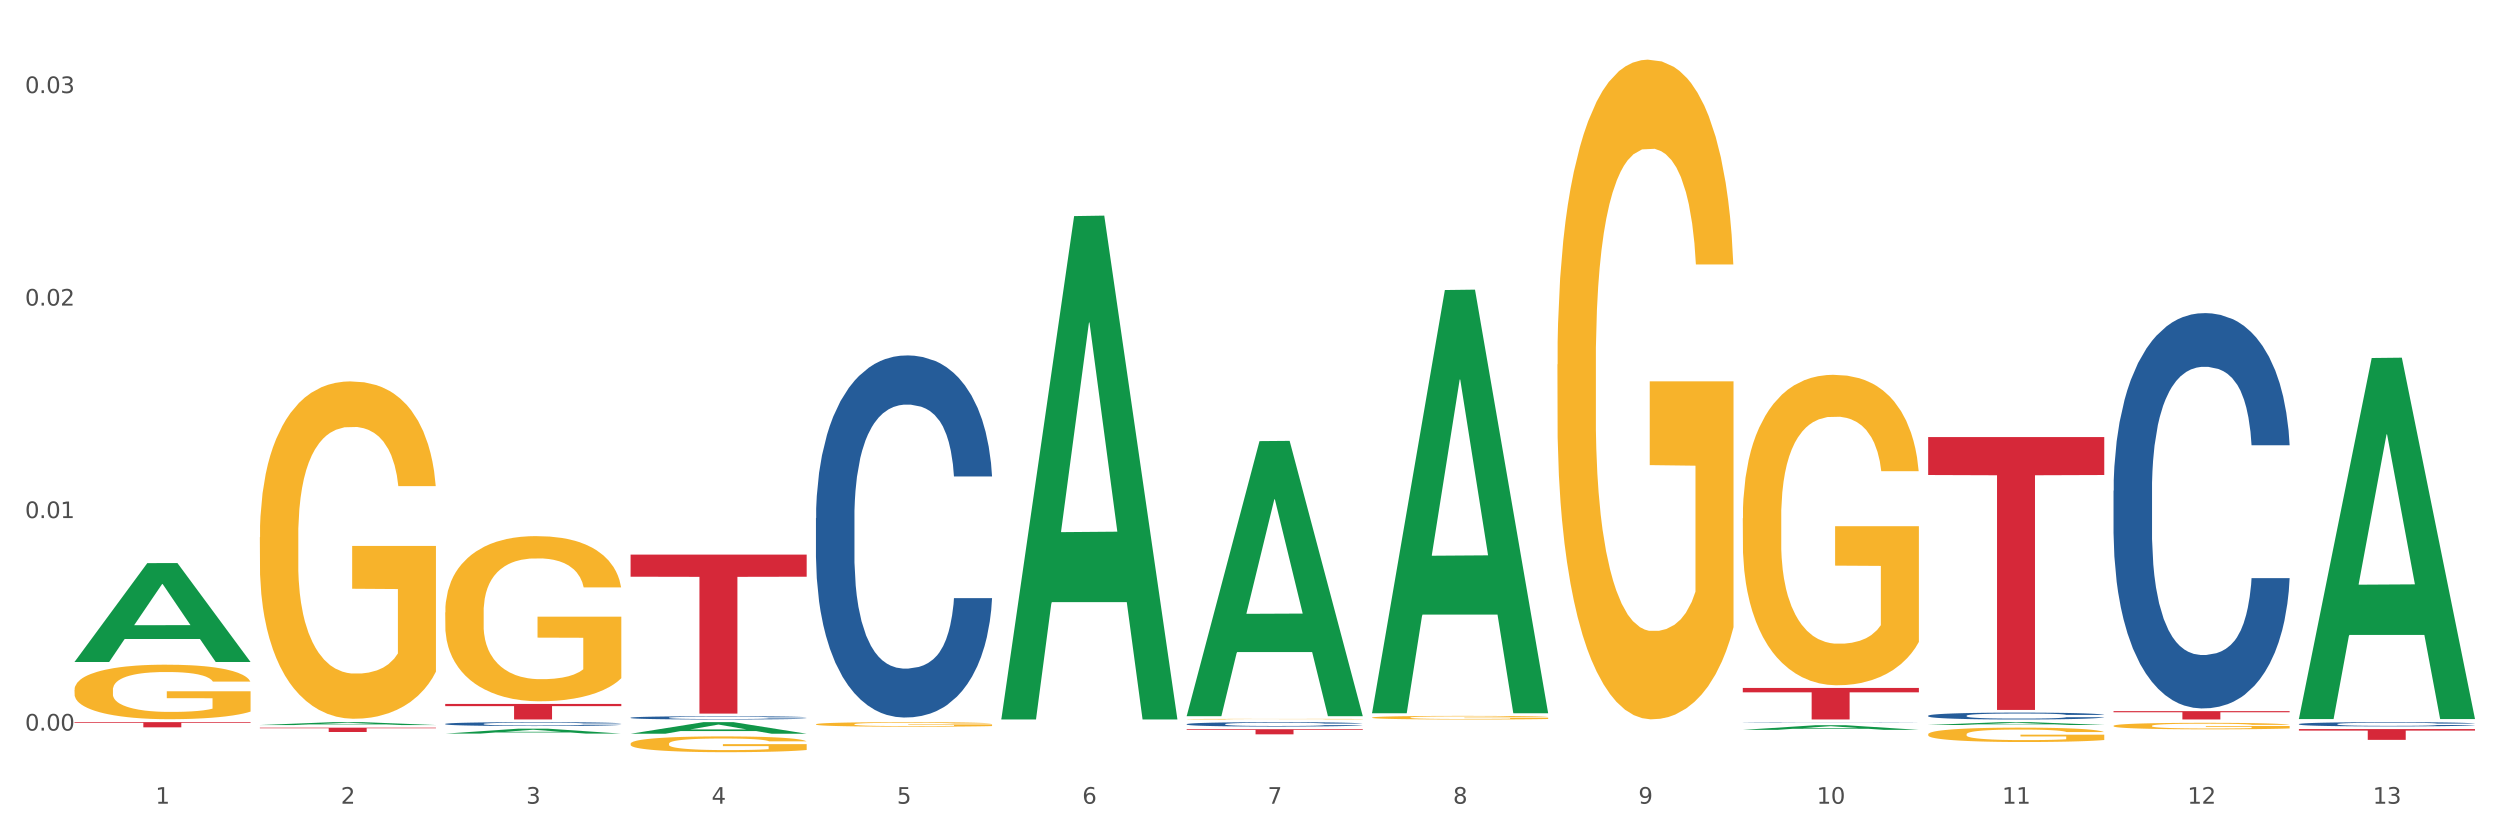 <?xml version="1.0" encoding="utf-8" standalone="no"?>
<!DOCTYPE svg PUBLIC "-//W3C//DTD SVG 1.1//EN"
  "http://www.w3.org/Graphics/SVG/1.1/DTD/svg11.dtd">
<svg xmlns:xlink="http://www.w3.org/1999/xlink" width="1080pt" height="360pt" viewBox="0 0 1080 360" xmlns="http://www.w3.org/2000/svg" version="1.1">
 <rect x="0" y="0" width="1080" height="360" fill="#333333" stroke="none"/>
 <defs>
  <style type="text/css">*{stroke-linejoin: round; stroke-linecap: butt}</style>
 </defs>
 <g id="figure_1">
  <g id="patch_1">
   <path d="M 0 360 
L 1080 360 
L 1080 0 
L 0 0 
z
" style="fill: #ffffff; stroke: #ffffff; stroke-linejoin: miter"/>
  </g>
  <g id="axes_1">
   <g id="matplotlib.axis_1">
    <g id="xtick_1">
     <g id="text_1">
      <!-- 1 -->
      <g style="fill: #4d4d4d" transform="translate(67.159 347.204) scale(0.096 -0.096)">
       <defs>
        <path id="DejaVuSans-31" d="M 794 531 
L 1825 531 
L 1825 4091 
L 703 3866 
L 703 4441 
L 1819 4666 
L 2450 4666 
L 2450 531 
L 3481 531 
L 3481 0 
L 794 0 
L 794 531 
z
" transform="scale(0.016)"/>
       </defs>
       <use xlink:href="#DejaVuSans-31"/>
      </g>
     </g>
    </g>
    <g id="xtick_2">
     <g id="text_2">
      <!-- 2 -->
      <g style="fill: #4d4d4d" transform="translate(147.238 347.204) scale(0.096 -0.096)">
       <defs>
        <path id="DejaVuSans-32" d="M 1228 531 
L 3431 531 
L 3431 0 
L 469 0 
L 469 531 
Q 828 903 1448 1529 
Q 2069 2156 2228 2338 
Q 2531 2678 2651 2914 
Q 2772 3150 2772 3378 
Q 2772 3750 2511 3984 
Q 2250 4219 1831 4219 
Q 1534 4219 1204 4116 
Q 875 4013 500 3803 
L 500 4441 
Q 881 4594 1212 4672 
Q 1544 4750 1819 4750 
Q 2544 4750 2975 4387 
Q 3406 4025 3406 3419 
Q 3406 3131 3298 2873 
Q 3191 2616 2906 2266 
Q 2828 2175 2409 1742 
Q 1991 1309 1228 531 
z
" transform="scale(0.016)"/>
       </defs>
       <use xlink:href="#DejaVuSans-32"/>
      </g>
     </g>
    </g>
    <g id="xtick_3">
     <g id="text_3">
      <!-- 3 -->
      <g style="fill: #4d4d4d" transform="translate(227.317 347.204) scale(0.096 -0.096)">
       <defs>
        <path id="DejaVuSans-33" d="M 2597 2516 
Q 3050 2419 3304 2112 
Q 3559 1806 3559 1356 
Q 3559 666 3084 287 
Q 2609 -91 1734 -91 
Q 1441 -91 1130 -33 
Q 819 25 488 141 
L 488 750 
Q 750 597 1062 519 
Q 1375 441 1716 441 
Q 2309 441 2620 675 
Q 2931 909 2931 1356 
Q 2931 1769 2642 2001 
Q 2353 2234 1838 2234 
L 1294 2234 
L 1294 2753 
L 1863 2753 
Q 2328 2753 2575 2939 
Q 2822 3125 2822 3475 
Q 2822 3834 2567 4026 
Q 2313 4219 1838 4219 
Q 1578 4219 1281 4162 
Q 984 4106 628 3988 
L 628 4550 
Q 988 4650 1302 4700 
Q 1616 4750 1894 4750 
Q 2613 4750 3031 4423 
Q 3450 4097 3450 3541 
Q 3450 3153 3228 2886 
Q 3006 2619 2597 2516 
z
" transform="scale(0.016)"/>
       </defs>
       <use xlink:href="#DejaVuSans-33"/>
      </g>
     </g>
    </g>
    <g id="xtick_4">
     <g id="text_4">
      <!-- 4 -->
      <g style="fill: #4d4d4d" transform="translate(307.396 347.204) scale(0.096 -0.096)">
       <defs>
        <path id="DejaVuSans-34" d="M 2419 4116 
L 825 1625 
L 2419 1625 
L 2419 4116 
z
M 2253 4666 
L 3047 4666 
L 3047 1625 
L 3713 1625 
L 3713 1100 
L 3047 1100 
L 3047 0 
L 2419 0 
L 2419 1100 
L 313 1100 
L 313 1709 
L 2253 4666 
z
" transform="scale(0.016)"/>
       </defs>
       <use xlink:href="#DejaVuSans-34"/>
      </g>
     </g>
    </g>
    <g id="xtick_5">
     <g id="text_5">
      <!-- 5 -->
      <g style="fill: #4d4d4d" transform="translate(387.475 347.204) scale(0.096 -0.096)">
       <defs>
        <path id="DejaVuSans-35" d="M 691 4666 
L 3169 4666 
L 3169 4134 
L 1269 4134 
L 1269 2991 
Q 1406 3038 1543 3061 
Q 1681 3084 1819 3084 
Q 2600 3084 3056 2656 
Q 3513 2228 3513 1497 
Q 3513 744 3044 326 
Q 2575 -91 1722 -91 
Q 1428 -91 1123 -41 
Q 819 9 494 109 
L 494 744 
Q 775 591 1075 516 
Q 1375 441 1709 441 
Q 2250 441 2565 725 
Q 2881 1009 2881 1497 
Q 2881 1984 2565 2268 
Q 2250 2553 1709 2553 
Q 1456 2553 1204 2497 
Q 953 2441 691 2322 
L 691 4666 
z
" transform="scale(0.016)"/>
       </defs>
       <use xlink:href="#DejaVuSans-35"/>
      </g>
     </g>
    </g>
    <g id="xtick_6">
     <g id="text_6">
      <!-- 6 -->
      <g style="fill: #4d4d4d" transform="translate(467.554 347.204) scale(0.096 -0.096)">
       <defs>
        <path id="DejaVuSans-36" d="M 2113 2584 
Q 1688 2584 1439 2293 
Q 1191 2003 1191 1497 
Q 1191 994 1439 701 
Q 1688 409 2113 409 
Q 2538 409 2786 701 
Q 3034 994 3034 1497 
Q 3034 2003 2786 2293 
Q 2538 2584 2113 2584 
z
M 3366 4563 
L 3366 3988 
Q 3128 4100 2886 4159 
Q 2644 4219 2406 4219 
Q 1781 4219 1451 3797 
Q 1122 3375 1075 2522 
Q 1259 2794 1537 2939 
Q 1816 3084 2150 3084 
Q 2853 3084 3261 2657 
Q 3669 2231 3669 1497 
Q 3669 778 3244 343 
Q 2819 -91 2113 -91 
Q 1303 -91 875 529 
Q 447 1150 447 2328 
Q 447 3434 972 4092 
Q 1497 4750 2381 4750 
Q 2619 4750 2861 4703 
Q 3103 4656 3366 4563 
z
" transform="scale(0.016)"/>
       </defs>
       <use xlink:href="#DejaVuSans-36"/>
      </g>
     </g>
    </g>
    <g id="xtick_7">
     <g id="text_7">
      <!-- 7 -->
      <g style="fill: #4d4d4d" transform="translate(547.634 347.204) scale(0.096 -0.096)">
       <defs>
        <path id="DejaVuSans-37" d="M 525 4666 
L 3525 4666 
L 3525 4397 
L 1831 0 
L 1172 0 
L 2766 4134 
L 525 4134 
L 525 4666 
z
" transform="scale(0.016)"/>
       </defs>
       <use xlink:href="#DejaVuSans-37"/>
      </g>
     </g>
    </g>
    <g id="xtick_8">
     <g id="text_8">
      <!-- 8 -->
      <g style="fill: #4d4d4d" transform="translate(627.713 347.204) scale(0.096 -0.096)">
       <defs>
        <path id="DejaVuSans-38" d="M 2034 2216 
Q 1584 2216 1326 1975 
Q 1069 1734 1069 1313 
Q 1069 891 1326 650 
Q 1584 409 2034 409 
Q 2484 409 2743 651 
Q 3003 894 3003 1313 
Q 3003 1734 2745 1975 
Q 2488 2216 2034 2216 
z
M 1403 2484 
Q 997 2584 770 2862 
Q 544 3141 544 3541 
Q 544 4100 942 4425 
Q 1341 4750 2034 4750 
Q 2731 4750 3128 4425 
Q 3525 4100 3525 3541 
Q 3525 3141 3298 2862 
Q 3072 2584 2669 2484 
Q 3125 2378 3379 2068 
Q 3634 1759 3634 1313 
Q 3634 634 3220 271 
Q 2806 -91 2034 -91 
Q 1263 -91 848 271 
Q 434 634 434 1313 
Q 434 1759 690 2068 
Q 947 2378 1403 2484 
z
M 1172 3481 
Q 1172 3119 1398 2916 
Q 1625 2713 2034 2713 
Q 2441 2713 2670 2916 
Q 2900 3119 2900 3481 
Q 2900 3844 2670 4047 
Q 2441 4250 2034 4250 
Q 1625 4250 1398 4047 
Q 1172 3844 1172 3481 
z
" transform="scale(0.016)"/>
       </defs>
       <use xlink:href="#DejaVuSans-38"/>
      </g>
     </g>
    </g>
    <g id="xtick_9">
     <g id="text_9">
      <!-- 9 -->
      <g style="fill: #4d4d4d" transform="translate(707.792 347.204) scale(0.096 -0.096)">
       <defs>
        <path id="DejaVuSans-39" d="M 703 97 
L 703 672 
Q 941 559 1184 500 
Q 1428 441 1663 441 
Q 2288 441 2617 861 
Q 2947 1281 2994 2138 
Q 2813 1869 2534 1725 
Q 2256 1581 1919 1581 
Q 1219 1581 811 2004 
Q 403 2428 403 3163 
Q 403 3881 828 4315 
Q 1253 4750 1959 4750 
Q 2769 4750 3195 4129 
Q 3622 3509 3622 2328 
Q 3622 1225 3098 567 
Q 2575 -91 1691 -91 
Q 1453 -91 1209 -44 
Q 966 3 703 97 
z
M 1959 2075 
Q 2384 2075 2632 2365 
Q 2881 2656 2881 3163 
Q 2881 3666 2632 3958 
Q 2384 4250 1959 4250 
Q 1534 4250 1286 3958 
Q 1038 3666 1038 3163 
Q 1038 2656 1286 2365 
Q 1534 2075 1959 2075 
z
" transform="scale(0.016)"/>
       </defs>
       <use xlink:href="#DejaVuSans-39"/>
      </g>
     </g>
    </g>
    <g id="xtick_10">
     <g id="text_10">
      <!-- 10 -->
      <g style="fill: #4d4d4d" transform="translate(784.817 347.204) scale(0.096 -0.096)">
       <defs>
        <path id="DejaVuSans-30" d="M 2034 4250 
Q 1547 4250 1301 3770 
Q 1056 3291 1056 2328 
Q 1056 1369 1301 889 
Q 1547 409 2034 409 
Q 2525 409 2770 889 
Q 3016 1369 3016 2328 
Q 3016 3291 2770 3770 
Q 2525 4250 2034 4250 
z
M 2034 4750 
Q 2819 4750 3233 4129 
Q 3647 3509 3647 2328 
Q 3647 1150 3233 529 
Q 2819 -91 2034 -91 
Q 1250 -91 836 529 
Q 422 1150 422 2328 
Q 422 3509 836 4129 
Q 1250 4750 2034 4750 
z
" transform="scale(0.016)"/>
       </defs>
       <use xlink:href="#DejaVuSans-31"/>
       <use xlink:href="#DejaVuSans-30" transform="translate(63.623 0)"/>
      </g>
     </g>
    </g>
    <g id="xtick_11">
     <g id="text_11">
      <!-- 11 -->
      <g style="fill: #4d4d4d" transform="translate(864.896 347.204) scale(0.096 -0.096)">
       <use xlink:href="#DejaVuSans-31"/>
       <use xlink:href="#DejaVuSans-31" transform="translate(63.623 0)"/>
      </g>
     </g>
    </g>
    <g id="xtick_12">
     <g id="text_12">
      <!-- 12 -->
      <g style="fill: #4d4d4d" transform="translate(944.975 347.204) scale(0.096 -0.096)">
       <use xlink:href="#DejaVuSans-31"/>
       <use xlink:href="#DejaVuSans-32" transform="translate(63.623 0)"/>
      </g>
     </g>
    </g>
    <g id="xtick_13">
     <g id="text_13">
      <!-- 13 -->
      <g style="fill: #4d4d4d" transform="translate(1025.054 347.204) scale(0.096 -0.096)">
       <use xlink:href="#DejaVuSans-31"/>
       <use xlink:href="#DejaVuSans-33" transform="translate(63.623 0)"/>
      </g>
     </g>
    </g>
    <g id="xtick_14"/>
    <g id="xtick_15"/>
    <g id="xtick_16"/>
    <g id="xtick_17"/>
    <g id="xtick_18"/>
    <g id="xtick_19"/>
    <g id="xtick_20"/>
    <g id="xtick_21"/>
    <g id="xtick_22"/>
    <g id="xtick_23"/>
    <g id="xtick_24"/>
    <g id="xtick_25"/>
   </g>
   <g id="matplotlib.axis_2">
    <g id="ytick_1">
     <g id="text_14">
      <!-- 0.00 -->
      <g style="fill: #4d4d4d" transform="translate(10.8 315.614) scale(0.096 -0.096)">
       <defs>
        <path id="DejaVuSans-2e" d="M 684 794 
L 1344 794 
L 1344 0 
L 684 0 
L 684 794 
z
" transform="scale(0.016)"/>
       </defs>
       <use xlink:href="#DejaVuSans-30"/>
       <use xlink:href="#DejaVuSans-2e" transform="translate(63.623 0)"/>
       <use xlink:href="#DejaVuSans-30" transform="translate(95.41 0)"/>
       <use xlink:href="#DejaVuSans-30" transform="translate(159.033 0)"/>
      </g>
     </g>
    </g>
    <g id="ytick_2">
     <g id="text_15">
      <!-- 0.01 -->
      <g style="fill: #4d4d4d" transform="translate(10.8 223.815) scale(0.096 -0.096)">
       <use xlink:href="#DejaVuSans-30"/>
       <use xlink:href="#DejaVuSans-2e" transform="translate(63.623 0)"/>
       <use xlink:href="#DejaVuSans-30" transform="translate(95.41 0)"/>
       <use xlink:href="#DejaVuSans-31" transform="translate(159.033 0)"/>
      </g>
     </g>
    </g>
    <g id="ytick_3">
     <g id="text_16">
      <!-- 0.02 -->
      <g style="fill: #4d4d4d" transform="translate(10.8 132.015) scale(0.096 -0.096)">
       <use xlink:href="#DejaVuSans-30"/>
       <use xlink:href="#DejaVuSans-2e" transform="translate(63.623 0)"/>
       <use xlink:href="#DejaVuSans-30" transform="translate(95.41 0)"/>
       <use xlink:href="#DejaVuSans-32" transform="translate(159.033 0)"/>
      </g>
     </g>
    </g>
    <g id="ytick_4">
     <g id="text_17">
      <!-- 0.03 -->
      <g style="fill: #4d4d4d" transform="translate(10.8 40.215) scale(0.096 -0.096)">
       <use xlink:href="#DejaVuSans-30"/>
       <use xlink:href="#DejaVuSans-2e" transform="translate(63.623 0)"/>
       <use xlink:href="#DejaVuSans-30" transform="translate(95.41 0)"/>
       <use xlink:href="#DejaVuSans-33" transform="translate(159.033 0)"/>
      </g>
     </g>
    </g>
    <g id="ytick_5"/>
    <g id="ytick_6"/>
    <g id="ytick_7"/>
   </g>
   <g id="PolyCollection_1">
    <path d="M 32.175 285.915 
L 32.253 285.875 
L 63.625 243.271 
L 76.644 243.231 
L 108.25 285.995 
L 93.192 285.995 
L 86.369 276.037 
L 53.978 276.037 
L 53.743 276.198 
L 47.155 285.995 
L 32.175 285.995 
L 32.175 285.915 
L 58.056 270.094 
L 82.291 270.054 
L 70.291 252.346 
L 70.134 252.265 
L 69.977 252.386 
L 57.978 270.054 
L 58.056 270.094 
L 32.175 285.915 
z
" clip-path="url(#pf69c29e3fc)" style="fill: #109648"/>
    <path d="M 832.967 188.823 
L 909.042 188.823 
L 909.042 205.204 
L 879.116 205.315 
L 879.116 306.698 
L 862.712 306.698 
L 862.712 205.315 
L 832.967 205.204 
L 832.967 188.934 
L 832.967 188.823 
z
" clip-path="url(#pf69c29e3fc)" style="fill: #d62839"/>
    <path d="M 752.887 297.189 
L 828.963 297.189 
L 828.963 299.084 
L 799.037 299.096 
L 799.037 310.822 
L 782.632 310.822 
L 782.632 299.096 
L 752.887 299.084 
L 752.887 297.202 
L 752.887 297.189 
z
" clip-path="url(#pf69c29e3fc)" style="fill: #d62839"/>
    <path d="M 512.65 315.024 
L 588.725 315.024 
L 588.725 315.33 
L 558.8 315.332 
L 558.8 317.221 
L 542.395 317.221 
L 542.395 315.332 
L 512.65 315.33 
L 512.65 315.026 
L 512.65 315.024 
z
" clip-path="url(#pf69c29e3fc)" style="fill: #d62839"/>
    <path d="M 272.412 239.594 
L 348.488 239.594 
L 348.488 249.137 
L 318.562 249.201 
L 318.562 308.262 
L 302.157 308.262 
L 302.157 249.201 
L 272.412 249.137 
L 272.412 239.659 
L 272.412 239.594 
z
" clip-path="url(#pf69c29e3fc)" style="fill: #d62839"/>
    <path d="M 192.333 304.102 
L 268.408 304.102 
L 268.408 305.036 
L 238.483 305.042 
L 238.483 310.822 
L 222.078 310.822 
L 222.078 305.042 
L 192.333 305.036 
L 192.333 304.108 
L 192.333 304.102 
z
" clip-path="url(#pf69c29e3fc)" style="fill: #d62839"/>
    <path d="M 112.254 314.362 
L 188.329 314.362 
L 188.329 314.62 
L 158.404 314.621 
L 158.404 316.218 
L 141.999 316.218 
L 141.999 314.621 
L 112.254 314.62 
L 112.254 314.364 
L 112.254 314.362 
z
" clip-path="url(#pf69c29e3fc)" style="fill: #d62839"/>
    <path d="M 32.175 311.967 
L 108.25 311.967 
L 108.25 312.278 
L 78.325 312.28 
L 78.325 314.201 
L 61.92 314.201 
L 61.92 312.28 
L 32.175 312.278 
L 32.175 311.969 
L 32.175 311.967 
z
" clip-path="url(#pf69c29e3fc)" style="fill: #d62839"/>
    <path d="M 112.254 232.108 
L 112.344 231.975 
L 112.344 227.183 
L 112.524 223.057 
L 113.422 213.074 
L 114.769 204.821 
L 115.757 200.428 
L 116.745 196.834 
L 117.913 193.24 
L 119.35 189.513 
L 121.954 184.056 
L 123.571 181.26 
L 125.547 178.332 
L 129.14 174.072 
L 131.744 171.676 
L 134.439 169.68 
L 138.84 167.284 
L 141.714 166.219 
L 144.768 165.42 
L 148.45 164.888 
L 151.235 164.755 
L 157.342 165.154 
L 162.552 166.352 
L 165.067 167.284 
L 168.3 168.881 
L 170.007 169.946 
L 172.791 172.076 
L 175.665 174.871 
L 177.641 177.267 
L 180.605 181.793 
L 182.85 186.318 
L 184.916 191.909 
L 185.994 195.769 
L 186.802 199.363 
L 187.521 203.49 
L 188.24 210.012 
L 172.072 210.012 
L 171.444 205.353 
L 170.456 200.961 
L 169.019 196.701 
L 167.761 194.039 
L 165.606 190.711 
L 163.63 188.581 
L 161.564 186.984 
L 159.049 185.653 
L 157.073 184.987 
L 154.289 184.455 
L 148.81 184.588 
L 145.127 185.653 
L 142.612 186.984 
L 140.996 188.182 
L 139.559 189.513 
L 137.942 191.377 
L 136.056 194.172 
L 134.708 196.701 
L 133.361 199.896 
L 132.283 203.09 
L 131.295 206.817 
L 130.487 210.811 
L 129.858 214.937 
L 129.319 219.995 
L 128.87 228.381 
L 128.87 246.617 
L 129.05 250.744 
L 129.499 256.201 
L 130.038 260.328 
L 130.936 265.253 
L 131.744 268.581 
L 133.271 273.373 
L 134.978 277.366 
L 136.325 279.895 
L 137.672 282.025 
L 140.008 284.953 
L 142.612 287.349 
L 144.858 288.813 
L 147.912 290.145 
L 149.977 290.677 
L 151.774 290.943 
L 156.175 290.943 
L 159.318 290.544 
L 162.821 289.612 
L 165.516 288.414 
L 167.761 286.95 
L 170.276 284.554 
L 171.893 282.291 
L 171.893 254.471 
L 152.133 254.338 
L 152.133 235.836 
L 188.329 235.836 
L 188.329 290.145 
L 186.802 292.94 
L 185.096 295.469 
L 183.3 297.732 
L 180.605 300.527 
L 177.372 303.189 
L 174.497 305.053 
L 171.444 306.65 
L 167.851 308.114 
L 163.181 309.446 
L 160.306 309.978 
L 156.714 310.377 
L 152.492 310.51 
L 148.81 310.244 
L 145.217 309.579 
L 141.445 308.381 
L 137.762 306.65 
L 134.978 304.92 
L 132.194 302.79 
L 129.23 299.995 
L 126.894 297.333 
L 125.098 294.937 
L 123.122 291.875 
L 120.966 287.882 
L 119.35 284.288 
L 117.913 280.561 
L 116.386 275.769 
L 115.308 271.642 
L 114.23 266.451 
L 113.601 262.591 
L 112.883 256.601 
L 112.344 248.215 
L 112.254 232.108 
z
" clip-path="url(#pf69c29e3fc)" style="fill: #f7b32b"/>
    <path d="M 192.333 312.722 
L 192.423 312.721 
L 192.423 312.678 
L 192.693 312.619 
L 193.682 312.512 
L 194.941 312.431 
L 197.099 312.335 
L 198.268 312.296 
L 199.797 312.251 
L 202.944 312.179 
L 206.541 312.118 
L 209.059 312.084 
L 210.947 312.062 
L 215.174 312.024 
L 217.602 312.007 
L 220.12 311.993 
L 222.278 311.984 
L 225.875 311.973 
L 228.752 311.969 
L 232.079 311.967 
L 234.867 311.969 
L 238.554 311.975 
L 243.949 311.993 
L 246.018 312.004 
L 248.805 312.022 
L 251.683 312.047 
L 254.021 312.071 
L 256.718 312.107 
L 259.506 312.153 
L 262.204 312.211 
L 264.092 312.265 
L 265.621 312.322 
L 266.97 312.391 
L 267.959 312.466 
L 268.408 312.529 
L 251.953 312.529 
L 251.503 312.472 
L 250.604 312.411 
L 249.704 312.369 
L 248.715 312.335 
L 247.187 312.297 
L 245.838 312.273 
L 243.59 312.243 
L 241.521 312.225 
L 239.813 312.214 
L 237.745 312.205 
L 233.338 312.196 
L 230.191 312.196 
L 228.213 312.199 
L 225.785 312.207 
L 223.717 312.217 
L 221.289 312.236 
L 219.4 312.256 
L 217.512 312.282 
L 216.433 312.3 
L 214.814 312.334 
L 213.735 312.362 
L 212.296 312.409 
L 211.487 312.443 
L 210.048 312.53 
L 209.419 312.595 
L 209.149 312.639 
L 208.969 312.688 
L 208.969 312.928 
L 209.509 313.035 
L 209.958 313.081 
L 210.678 313.133 
L 212.027 313.201 
L 214.005 313.267 
L 216.073 313.314 
L 217.782 313.344 
L 219.4 313.365 
L 221.019 313.382 
L 222.997 313.397 
L 224.616 313.406 
L 227.044 313.416 
L 229.921 313.42 
L 232.169 313.42 
L 236.755 313.413 
L 238.824 313.405 
L 240.802 313.394 
L 242.96 313.377 
L 244.669 313.359 
L 245.658 313.345 
L 247.276 313.316 
L 248.535 313.285 
L 249.615 313.25 
L 250.334 313.219 
L 251.143 313.173 
L 251.773 313.121 
L 251.953 313.093 
L 268.408 313.093 
L 268.049 313.149 
L 267.419 313.202 
L 266.16 313.275 
L 265.171 313.316 
L 263.643 313.367 
L 262.024 313.41 
L 259.776 313.457 
L 257.708 313.492 
L 255.549 313.523 
L 253.211 313.551 
L 248.985 313.589 
L 247.456 313.6 
L 244.219 313.618 
L 241.701 313.629 
L 238.014 313.64 
L 234.238 313.646 
L 230.281 313.647 
L 226.774 313.644 
L 222.907 313.635 
L 220.479 313.626 
L 217.782 313.612 
L 214.634 313.591 
L 211.667 313.565 
L 208.879 313.534 
L 206.271 313.499 
L 203.843 313.459 
L 200.696 313.393 
L 198.358 313.328 
L 196.65 313.268 
L 195.481 313.218 
L 194.312 313.153 
L 193.682 313.109 
L 192.693 313.001 
L 192.333 312.902 
L 192.333 312.722 
z
" clip-path="url(#pf69c29e3fc)" style="fill: #255c99"/>
    <path d="M 272.412 310.043 
L 272.502 310.041 
L 272.502 310.005 
L 272.772 309.956 
L 273.761 309.866 
L 275.02 309.797 
L 277.178 309.717 
L 278.347 309.683 
L 279.876 309.646 
L 283.023 309.585 
L 286.62 309.533 
L 289.138 309.505 
L 291.027 309.487 
L 295.253 309.455 
L 297.681 309.44 
L 300.199 309.429 
L 302.357 309.421 
L 305.954 309.412 
L 308.831 309.408 
L 312.159 309.407 
L 314.946 309.408 
L 318.633 309.413 
L 324.028 309.429 
L 326.097 309.438 
L 328.884 309.453 
L 331.762 309.474 
L 334.1 309.495 
L 336.798 309.524 
L 339.585 309.563 
L 342.283 309.612 
L 344.171 309.658 
L 345.7 309.705 
L 347.049 309.764 
L 348.038 309.827 
L 348.488 309.88 
L 332.032 309.88 
L 331.582 309.832 
L 330.683 309.78 
L 329.784 309.745 
L 328.794 309.717 
L 327.266 309.685 
L 325.917 309.664 
L 323.669 309.639 
L 321.601 309.624 
L 319.892 309.615 
L 317.824 309.607 
L 313.418 309.599 
L 310.27 309.599 
L 308.292 309.602 
L 305.864 309.608 
L 303.796 309.617 
L 301.368 309.633 
L 299.479 309.65 
L 297.591 309.672 
L 296.512 309.687 
L 294.893 309.716 
L 293.814 309.739 
L 292.375 309.779 
L 291.566 309.807 
L 290.127 309.881 
L 289.498 309.935 
L 289.228 309.973 
L 289.048 310.014 
L 289.048 310.216 
L 289.588 310.306 
L 290.037 310.345 
L 290.757 310.389 
L 292.106 310.446 
L 294.084 310.502 
L 296.152 310.542 
L 297.861 310.566 
L 299.479 310.584 
L 301.098 310.599 
L 303.076 310.612 
L 304.695 310.619 
L 307.123 310.627 
L 310 310.631 
L 312.249 310.631 
L 316.835 310.625 
L 318.903 310.618 
L 320.881 310.609 
L 323.039 310.595 
L 324.748 310.579 
L 325.737 310.568 
L 327.356 310.543 
L 328.615 310.517 
L 329.694 310.487 
L 330.413 310.462 
L 331.222 310.423 
L 331.852 310.379 
L 332.032 310.356 
L 348.488 310.356 
L 348.128 310.402 
L 347.498 310.447 
L 346.24 310.508 
L 345.25 310.543 
L 343.722 310.586 
L 342.103 310.622 
L 339.855 310.662 
L 337.787 310.692 
L 335.629 310.718 
L 333.291 310.741 
L 329.064 310.773 
L 327.535 310.782 
L 324.298 310.798 
L 321.78 310.807 
L 318.094 310.816 
L 314.317 310.821 
L 310.36 310.822 
L 306.853 310.82 
L 302.986 310.812 
L 300.558 310.804 
L 297.861 310.793 
L 294.713 310.774 
L 291.746 310.753 
L 288.958 310.727 
L 286.351 310.697 
L 283.923 310.663 
L 280.775 310.608 
L 278.437 310.553 
L 276.729 310.503 
L 275.56 310.46 
L 274.391 310.406 
L 273.761 310.369 
L 272.772 310.278 
L 272.412 310.194 
L 272.412 310.043 
z
" clip-path="url(#pf69c29e3fc)" style="fill: #255c99"/>
    <path d="M 352.492 223.828 
L 352.582 223.686 
L 352.582 219.685 
L 352.851 214.256 
L 353.84 204.255 
L 355.099 196.683 
L 357.258 187.825 
L 358.427 184.11 
L 359.955 179.967 
L 363.103 173.252 
L 366.699 167.537 
L 369.217 164.394 
L 371.106 162.394 
L 375.332 158.822 
L 377.76 157.251 
L 380.278 155.965 
L 382.436 155.108 
L 386.033 154.107 
L 388.911 153.679 
L 392.238 153.536 
L 395.025 153.679 
L 398.712 154.25 
L 404.108 155.965 
L 406.176 156.965 
L 408.963 158.679 
L 411.841 160.965 
L 414.179 163.251 
L 416.877 166.537 
L 419.664 170.823 
L 422.362 176.252 
L 424.25 181.253 
L 425.779 186.539 
L 427.128 192.968 
L 428.117 199.969 
L 428.567 205.827 
L 412.111 205.827 
L 411.661 200.54 
L 410.762 194.826 
L 409.863 190.968 
L 408.874 187.825 
L 407.345 184.253 
L 405.996 181.967 
L 403.748 179.253 
L 401.68 177.538 
L 399.971 176.538 
L 397.903 175.681 
L 393.497 174.824 
L 390.349 174.824 
L 388.371 175.109 
L 385.943 175.824 
L 383.875 176.824 
L 381.447 178.538 
L 379.559 180.396 
L 377.67 182.824 
L 376.591 184.539 
L 374.972 187.682 
L 373.893 190.254 
L 372.455 194.683 
L 371.645 197.826 
L 370.207 205.97 
L 369.577 211.97 
L 369.307 216.113 
L 369.127 220.685 
L 369.127 242.973 
L 369.667 252.974 
L 370.117 257.26 
L 370.836 262.118 
L 372.185 268.404 
L 374.163 274.548 
L 376.231 278.977 
L 377.94 281.691 
L 379.559 283.691 
L 381.177 285.263 
L 383.155 286.692 
L 384.774 287.549 
L 387.202 288.406 
L 390.08 288.835 
L 392.328 288.835 
L 396.914 288.12 
L 398.982 287.406 
L 400.96 286.406 
L 403.118 284.834 
L 404.827 283.12 
L 405.816 281.834 
L 407.435 279.119 
L 408.694 276.262 
L 409.773 272.976 
L 410.492 270.119 
L 411.302 265.832 
L 411.931 260.975 
L 412.111 258.403 
L 428.567 258.403 
L 428.207 263.547 
L 427.578 268.547 
L 426.319 275.262 
L 425.33 279.119 
L 423.801 283.834 
L 422.182 287.835 
L 419.934 292.264 
L 417.866 295.55 
L 415.708 298.407 
L 413.37 300.979 
L 409.143 304.551 
L 407.615 305.551 
L 404.377 307.265 
L 401.86 308.265 
L 398.173 309.265 
L 394.396 309.837 
L 390.439 309.98 
L 386.932 309.694 
L 383.066 308.837 
L 380.638 307.979 
L 377.94 306.694 
L 374.793 304.693 
L 371.825 302.265 
L 369.038 299.407 
L 366.43 296.121 
L 364.002 292.406 
L 360.854 286.263 
L 358.516 280.262 
L 356.808 274.69 
L 355.639 269.976 
L 354.47 263.975 
L 353.84 259.832 
L 352.851 249.831 
L 352.492 240.544 
L 352.492 223.828 
z
" clip-path="url(#pf69c29e3fc)" style="fill: #255c99"/>
    <path d="M 512.65 312.826 
L 512.74 312.825 
L 512.74 312.776 
L 513.01 312.709 
L 513.999 312.587 
L 515.258 312.495 
L 517.416 312.386 
L 518.585 312.341 
L 520.114 312.29 
L 523.261 312.208 
L 526.858 312.138 
L 529.376 312.1 
L 531.264 312.075 
L 535.49 312.032 
L 537.918 312.013 
L 540.436 311.997 
L 542.594 311.986 
L 546.191 311.974 
L 549.069 311.969 
L 552.396 311.967 
L 555.184 311.969 
L 558.871 311.976 
L 564.266 311.997 
L 566.334 312.009 
L 569.122 312.03 
L 571.999 312.058 
L 574.337 312.086 
L 577.035 312.126 
L 579.823 312.178 
L 582.52 312.245 
L 584.409 312.306 
L 585.937 312.371 
L 587.286 312.449 
L 588.275 312.535 
L 588.725 312.606 
L 572.269 312.606 
L 571.819 312.542 
L 570.92 312.472 
L 570.021 312.425 
L 569.032 312.386 
L 567.503 312.343 
L 566.154 312.315 
L 563.906 312.281 
L 561.838 312.261 
L 560.129 312.248 
L 558.061 312.238 
L 553.655 312.227 
L 550.508 312.227 
L 548.529 312.231 
L 546.101 312.24 
L 544.033 312.252 
L 541.605 312.273 
L 539.717 312.295 
L 537.828 312.325 
L 536.749 312.346 
L 535.131 312.385 
L 534.052 312.416 
L 532.613 312.47 
L 531.804 312.509 
L 530.365 312.608 
L 529.735 312.681 
L 529.466 312.732 
L 529.286 312.788 
L 529.286 313.06 
L 529.825 313.183 
L 530.275 313.235 
L 530.994 313.294 
L 532.343 313.371 
L 534.321 313.446 
L 536.39 313.5 
L 538.098 313.534 
L 539.717 313.558 
L 541.335 313.577 
L 543.314 313.595 
L 544.932 313.605 
L 547.36 313.616 
L 550.238 313.621 
L 552.486 313.621 
L 557.072 313.612 
L 559.14 313.603 
L 561.119 313.591 
L 563.277 313.572 
L 564.985 313.551 
L 565.974 313.535 
L 567.593 313.502 
L 568.852 313.467 
L 569.931 313.427 
L 570.65 313.392 
L 571.46 313.34 
L 572.089 313.28 
L 572.269 313.249 
L 588.725 313.249 
L 588.365 313.312 
L 587.736 313.373 
L 586.477 313.455 
L 585.488 313.502 
L 583.959 313.56 
L 582.341 313.609 
L 580.092 313.663 
L 578.024 313.703 
L 575.866 313.738 
L 573.528 313.769 
L 569.302 313.813 
L 567.773 313.825 
L 564.536 313.846 
L 562.018 313.858 
L 558.331 313.871 
L 554.554 313.878 
L 550.598 313.879 
L 547.091 313.876 
L 543.224 313.865 
L 540.796 313.855 
L 538.098 313.839 
L 534.951 313.815 
L 531.983 313.785 
L 529.196 313.75 
L 526.588 313.71 
L 524.16 313.665 
L 521.013 313.589 
L 518.675 313.516 
L 516.966 313.448 
L 515.797 313.39 
L 514.628 313.317 
L 513.999 313.266 
L 513.01 313.144 
L 512.65 313.031 
L 512.65 312.826 
z
" clip-path="url(#pf69c29e3fc)" style="fill: #255c99"/>
    <path d="M 752.887 312.045 
L 752.977 312.044 
L 752.977 312.04 
L 753.247 312.034 
L 754.236 312.023 
L 755.495 312.015 
L 757.653 312.005 
L 758.822 312.001 
L 760.351 311.996 
L 763.498 311.989 
L 767.095 311.983 
L 769.613 311.979 
L 771.501 311.977 
L 775.728 311.973 
L 778.156 311.971 
L 780.674 311.97 
L 782.832 311.969 
L 786.429 311.968 
L 789.306 311.967 
L 792.633 311.967 
L 795.421 311.967 
L 799.108 311.968 
L 804.503 311.97 
L 806.572 311.971 
L 809.359 311.973 
L 812.237 311.975 
L 814.575 311.978 
L 817.273 311.981 
L 820.06 311.986 
L 822.758 311.992 
L 824.646 311.998 
L 826.175 312.004 
L 827.524 312.011 
L 828.513 312.018 
L 828.963 312.025 
L 812.507 312.025 
L 812.057 312.019 
L 811.158 312.013 
L 810.258 312.008 
L 809.269 312.005 
L 807.741 312.001 
L 806.392 311.998 
L 804.144 311.995 
L 802.075 311.994 
L 800.367 311.993 
L 798.299 311.992 
L 793.892 311.991 
L 790.745 311.991 
L 788.767 311.991 
L 786.339 311.992 
L 784.271 311.993 
L 781.843 311.995 
L 779.954 311.997 
L 778.066 311.999 
L 776.987 312.001 
L 775.368 312.005 
L 774.289 312.008 
L 772.85 312.012 
L 772.041 312.016 
L 770.602 312.025 
L 769.973 312.032 
L 769.703 312.036 
L 769.523 312.041 
L 769.523 312.066 
L 770.063 312.077 
L 770.512 312.081 
L 771.232 312.087 
L 772.581 312.094 
L 774.559 312.101 
L 776.627 312.105 
L 778.336 312.108 
L 779.954 312.111 
L 781.573 312.112 
L 783.551 312.114 
L 785.17 312.115 
L 787.598 312.116 
L 790.475 312.116 
L 792.723 312.116 
L 797.31 312.115 
L 799.378 312.115 
L 801.356 312.114 
L 803.514 312.112 
L 805.223 312.11 
L 806.212 312.109 
L 807.831 312.106 
L 809.089 312.102 
L 810.169 312.099 
L 810.888 312.096 
L 811.697 312.091 
L 812.327 312.086 
L 812.507 312.083 
L 828.963 312.083 
L 828.603 312.088 
L 827.973 312.094 
L 826.714 312.101 
L 825.725 312.106 
L 824.197 312.111 
L 822.578 312.115 
L 820.33 312.12 
L 818.262 312.124 
L 816.104 312.127 
L 813.765 312.13 
L 809.539 312.134 
L 808.01 312.135 
L 804.773 312.137 
L 802.255 312.138 
L 798.568 312.139 
L 794.792 312.139 
L 790.835 312.14 
L 787.328 312.139 
L 783.461 312.138 
L 781.033 312.137 
L 778.336 312.136 
L 775.188 312.134 
L 772.221 312.131 
L 769.433 312.128 
L 766.825 312.124 
L 764.398 312.12 
L 761.25 312.113 
L 758.912 312.107 
L 757.204 312.101 
L 756.035 312.095 
L 754.866 312.089 
L 754.236 312.084 
L 753.247 312.073 
L 752.887 312.063 
L 752.887 312.045 
z
" clip-path="url(#pf69c29e3fc)" style="fill: #255c99"/>
    <path d="M 832.967 309.182 
L 833.056 309.179 
L 833.056 309.103 
L 833.326 308.999 
L 834.315 308.809 
L 835.574 308.665 
L 837.732 308.496 
L 838.901 308.425 
L 840.43 308.346 
L 843.577 308.218 
L 847.174 308.11 
L 849.692 308.05 
L 851.581 308.012 
L 855.807 307.944 
L 858.235 307.914 
L 860.753 307.889 
L 862.911 307.873 
L 866.508 307.854 
L 869.385 307.846 
L 872.713 307.843 
L 875.5 307.846 
L 879.187 307.857 
L 884.583 307.889 
L 886.651 307.908 
L 889.438 307.941 
L 892.316 307.984 
L 894.654 308.028 
L 897.352 308.091 
L 900.139 308.172 
L 902.837 308.276 
L 904.725 308.371 
L 906.254 308.471 
L 907.603 308.594 
L 908.592 308.727 
L 909.042 308.839 
L 892.586 308.839 
L 892.136 308.738 
L 891.237 308.629 
L 890.338 308.556 
L 889.348 308.496 
L 887.82 308.428 
L 886.471 308.384 
L 884.223 308.333 
L 882.155 308.3 
L 880.446 308.281 
L 878.378 308.265 
L 873.972 308.248 
L 870.824 308.248 
L 868.846 308.254 
L 866.418 308.267 
L 864.35 308.286 
L 861.922 308.319 
L 860.033 308.354 
L 858.145 308.401 
L 857.066 308.433 
L 855.447 308.493 
L 854.368 308.542 
L 852.929 308.627 
L 852.12 308.686 
L 850.681 308.841 
L 850.052 308.956 
L 849.782 309.035 
L 849.602 309.122 
L 849.602 309.546 
L 850.142 309.737 
L 850.591 309.818 
L 851.311 309.911 
L 852.66 310.031 
L 854.638 310.148 
L 856.706 310.232 
L 858.415 310.284 
L 860.033 310.322 
L 861.652 310.352 
L 863.63 310.379 
L 865.249 310.395 
L 867.677 310.411 
L 870.554 310.42 
L 872.803 310.42 
L 877.389 310.406 
L 879.457 310.392 
L 881.435 310.373 
L 883.593 310.343 
L 885.302 310.311 
L 886.291 310.286 
L 887.91 310.235 
L 889.169 310.18 
L 890.248 310.118 
L 890.967 310.063 
L 891.776 309.982 
L 892.406 309.889 
L 892.586 309.84 
L 909.042 309.84 
L 908.682 309.938 
L 908.053 310.033 
L 906.794 310.161 
L 905.804 310.235 
L 904.276 310.324 
L 902.657 310.401 
L 900.409 310.485 
L 898.341 310.548 
L 896.183 310.602 
L 893.845 310.651 
L 889.618 310.719 
L 888.09 310.738 
L 884.852 310.771 
L 882.334 310.79 
L 878.648 310.809 
L 874.871 310.82 
L 870.914 310.822 
L 867.407 310.817 
L 863.54 310.801 
L 861.113 310.784 
L 858.415 310.76 
L 855.268 310.722 
L 852.3 310.675 
L 849.512 310.621 
L 846.905 310.558 
L 844.477 310.488 
L 841.329 310.371 
L 838.991 310.256 
L 837.283 310.15 
L 836.114 310.06 
L 834.945 309.946 
L 834.315 309.867 
L 833.326 309.677 
L 832.967 309.5 
L 832.967 309.182 
z
" clip-path="url(#pf69c29e3fc)" style="fill: #255c99"/>
    <path d="M 913.046 211.998 
L 913.136 211.842 
L 913.136 207.474 
L 913.405 201.547 
L 914.395 190.629 
L 915.653 182.362 
L 917.812 172.691 
L 918.981 168.636 
L 920.509 164.112 
L 923.657 156.781 
L 927.254 150.542 
L 929.771 147.111 
L 931.66 144.927 
L 935.886 141.027 
L 938.314 139.312 
L 940.832 137.908 
L 942.99 136.972 
L 946.587 135.88 
L 949.465 135.412 
L 952.792 135.256 
L 955.579 135.412 
L 959.266 136.036 
L 964.662 137.908 
L 966.73 139 
L 969.518 140.871 
L 972.395 143.367 
L 974.733 145.863 
L 977.431 149.45 
L 980.218 154.13 
L 982.916 160.057 
L 984.805 165.516 
L 986.333 171.287 
L 987.682 178.306 
L 988.671 185.949 
L 989.121 192.344 
L 972.665 192.344 
L 972.215 186.573 
L 971.316 180.334 
L 970.417 176.123 
L 969.428 172.691 
L 967.899 168.792 
L 966.55 166.296 
L 964.302 163.332 
L 962.234 161.461 
L 960.525 160.369 
L 958.457 159.433 
L 954.051 158.497 
L 950.903 158.497 
L 948.925 158.809 
L 946.497 159.589 
L 944.429 160.681 
L 942.001 162.552 
L 940.113 164.58 
L 938.224 167.232 
L 937.145 169.104 
L 935.527 172.535 
L 934.447 175.343 
L 933.009 180.178 
L 932.199 183.61 
L 930.761 192.5 
L 930.131 199.052 
L 929.861 203.575 
L 929.681 208.566 
L 929.681 232.899 
L 930.221 243.818 
L 930.671 248.497 
L 931.39 253.8 
L 932.739 260.663 
L 934.717 267.37 
L 936.785 272.206 
L 938.494 275.169 
L 940.113 277.353 
L 941.731 279.069 
L 943.71 280.629 
L 945.328 281.564 
L 947.756 282.5 
L 950.634 282.968 
L 952.882 282.968 
L 957.468 282.188 
L 959.536 281.408 
L 961.514 280.317 
L 963.673 278.601 
L 965.381 276.729 
L 966.37 275.325 
L 967.989 272.362 
L 969.248 269.242 
L 970.327 265.655 
L 971.046 262.535 
L 971.856 257.856 
L 972.485 252.552 
L 972.665 249.745 
L 989.121 249.745 
L 988.761 255.36 
L 988.132 260.819 
L 986.873 268.15 
L 985.884 272.362 
L 984.355 277.509 
L 982.736 281.876 
L 980.488 286.712 
L 978.42 290.299 
L 976.262 293.419 
L 973.924 296.226 
L 969.697 300.126 
L 968.169 301.218 
L 964.931 303.09 
L 962.414 304.181 
L 958.727 305.273 
L 954.95 305.897 
L 950.993 306.053 
L 947.486 305.741 
L 943.62 304.805 
L 941.192 303.869 
L 938.494 302.466 
L 935.347 300.282 
L 932.379 297.63 
L 929.592 294.511 
L 926.984 290.923 
L 924.556 286.868 
L 921.409 280.161 
L 919.071 273.61 
L 917.362 267.526 
L 916.193 262.379 
L 915.024 255.828 
L 914.395 251.305 
L 913.405 240.386 
L 913.046 230.247 
L 913.046 211.998 
z
" clip-path="url(#pf69c29e3fc)" style="fill: #255c99"/>
    <path d="M 993.125 312.797 
L 993.215 312.795 
L 993.215 312.748 
L 993.485 312.684 
L 994.474 312.566 
L 995.733 312.476 
L 997.891 312.372 
L 999.06 312.328 
L 1000.588 312.279 
L 1003.736 312.2 
L 1007.333 312.132 
L 1009.851 312.095 
L 1011.739 312.072 
L 1015.965 312.03 
L 1018.393 312.011 
L 1020.911 311.996 
L 1023.069 311.986 
L 1026.666 311.974 
L 1029.544 311.969 
L 1032.871 311.967 
L 1035.659 311.969 
L 1039.345 311.976 
L 1044.741 311.996 
L 1046.809 312.008 
L 1049.597 312.028 
L 1052.474 312.055 
L 1054.812 312.082 
L 1057.51 312.121 
L 1060.298 312.171 
L 1062.995 312.235 
L 1064.884 312.294 
L 1066.412 312.357 
L 1067.761 312.433 
L 1068.75 312.515 
L 1069.2 312.584 
L 1052.744 312.584 
L 1052.294 312.522 
L 1051.395 312.455 
L 1050.496 312.409 
L 1049.507 312.372 
L 1047.978 312.33 
L 1046.629 312.303 
L 1044.381 312.271 
L 1042.313 312.25 
L 1040.604 312.239 
L 1038.536 312.229 
L 1034.13 312.218 
L 1030.983 312.218 
L 1029.004 312.222 
L 1026.576 312.23 
L 1024.508 312.242 
L 1022.08 312.262 
L 1020.192 312.284 
L 1018.303 312.313 
L 1017.224 312.333 
L 1015.606 312.37 
L 1014.527 312.401 
L 1013.088 312.453 
L 1012.278 312.49 
L 1010.84 312.586 
L 1010.21 312.657 
L 1009.94 312.706 
L 1009.761 312.76 
L 1009.761 313.023 
L 1010.3 313.141 
L 1010.75 313.192 
L 1011.469 313.249 
L 1012.818 313.323 
L 1014.796 313.396 
L 1016.865 313.448 
L 1018.573 313.48 
L 1020.192 313.504 
L 1021.81 313.522 
L 1023.789 313.539 
L 1025.407 313.549 
L 1027.835 313.559 
L 1030.713 313.564 
L 1032.961 313.564 
L 1037.547 313.556 
L 1039.615 313.547 
L 1041.594 313.536 
L 1043.752 313.517 
L 1045.46 313.497 
L 1046.449 313.482 
L 1048.068 313.45 
L 1049.327 313.416 
L 1050.406 313.377 
L 1051.125 313.343 
L 1051.935 313.293 
L 1052.564 313.235 
L 1052.744 313.205 
L 1069.2 313.205 
L 1068.84 313.266 
L 1068.211 313.325 
L 1066.952 313.404 
L 1065.963 313.45 
L 1064.434 313.505 
L 1062.815 313.552 
L 1060.567 313.605 
L 1058.499 313.644 
L 1056.341 313.677 
L 1054.003 313.708 
L 1049.777 313.75 
L 1048.248 313.762 
L 1045.011 313.782 
L 1042.493 313.794 
L 1038.806 313.805 
L 1035.029 313.812 
L 1031.072 313.814 
L 1027.565 313.81 
L 1023.699 313.8 
L 1021.271 313.79 
L 1018.573 313.775 
L 1015.426 313.751 
L 1012.458 313.723 
L 1009.671 313.689 
L 1007.063 313.65 
L 1004.635 313.606 
L 1001.488 313.534 
L 999.15 313.463 
L 997.441 313.397 
L 996.272 313.342 
L 995.103 313.271 
L 994.474 313.222 
L 993.485 313.104 
L 993.125 312.994 
L 993.125 312.797 
z
" clip-path="url(#pf69c29e3fc)" style="fill: #255c99"/>
    <path d="M 913.046 313.559 
L 913.135 313.556 
L 913.135 313.464 
L 913.315 313.384 
L 914.213 313.191 
L 915.561 313.031 
L 916.549 312.947 
L 917.537 312.877 
L 918.704 312.808 
L 920.141 312.736 
L 922.746 312.63 
L 924.363 312.576 
L 926.339 312.52 
L 929.931 312.437 
L 932.536 312.391 
L 935.231 312.352 
L 939.632 312.306 
L 942.506 312.286 
L 945.559 312.27 
L 949.242 312.26 
L 952.026 312.257 
L 958.134 312.265 
L 963.343 312.288 
L 965.858 312.306 
L 969.092 312.337 
L 970.798 312.358 
L 973.582 312.399 
L 976.457 312.453 
L 978.433 312.499 
L 981.397 312.586 
L 983.642 312.674 
L 985.708 312.782 
L 986.786 312.857 
L 987.594 312.926 
L 988.312 313.006 
L 989.031 313.132 
L 972.864 313.132 
L 972.235 313.042 
L 971.247 312.957 
L 969.81 312.875 
L 968.553 312.823 
L 966.397 312.759 
L 964.421 312.718 
L 962.355 312.687 
L 959.84 312.661 
L 957.864 312.648 
L 955.08 312.638 
L 949.601 312.64 
L 945.919 312.661 
L 943.404 312.687 
L 941.787 312.71 
L 940.35 312.736 
L 938.733 312.772 
L 936.847 312.826 
L 935.5 312.875 
L 934.153 312.936 
L 933.075 312.998 
L 932.087 313.07 
L 931.279 313.147 
L 930.65 313.227 
L 930.111 313.325 
L 929.662 313.487 
L 929.662 313.839 
L 929.841 313.919 
L 930.291 314.024 
L 930.829 314.104 
L 931.728 314.199 
L 932.536 314.264 
L 934.063 314.356 
L 935.769 314.433 
L 937.117 314.482 
L 938.464 314.523 
L 940.799 314.58 
L 943.404 314.626 
L 945.649 314.655 
L 948.703 314.68 
L 950.769 314.691 
L 952.565 314.696 
L 956.966 314.696 
L 960.11 314.688 
L 963.613 314.67 
L 966.307 314.647 
L 968.553 314.619 
L 971.068 314.572 
L 972.684 314.529 
L 972.684 313.991 
L 952.925 313.988 
L 952.925 313.631 
L 989.121 313.631 
L 989.121 314.68 
L 987.594 314.734 
L 985.887 314.783 
L 984.091 314.827 
L 981.397 314.881 
L 978.163 314.932 
L 975.289 314.968 
L 972.235 314.999 
L 968.643 315.028 
L 963.972 315.053 
L 961.098 315.064 
L 957.505 315.071 
L 953.284 315.074 
L 949.601 315.069 
L 946.009 315.056 
L 942.236 315.033 
L 938.554 314.999 
L 935.769 314.966 
L 932.985 314.925 
L 930.021 314.871 
L 927.686 314.819 
L 925.89 314.773 
L 923.914 314.714 
L 921.758 314.637 
L 920.141 314.567 
L 918.704 314.495 
L 917.177 314.402 
L 916.099 314.323 
L 915.022 314.222 
L 914.393 314.148 
L 913.674 314.032 
L 913.135 313.87 
L 913.046 313.559 
z
" clip-path="url(#pf69c29e3fc)" style="fill: #f7b32b"/>
    <path d="M 832.967 317.21 
L 833.056 317.204 
L 833.056 317 
L 833.236 316.824 
L 834.134 316.397 
L 835.481 316.045 
L 836.469 315.857 
L 837.457 315.704 
L 838.625 315.55 
L 840.062 315.391 
L 842.667 315.158 
L 844.283 315.039 
L 846.259 314.914 
L 849.852 314.732 
L 852.457 314.63 
L 855.151 314.544 
L 859.552 314.442 
L 862.427 314.397 
L 865.48 314.363 
L 869.163 314.34 
L 871.947 314.334 
L 878.055 314.351 
L 883.264 314.402 
L 885.779 314.442 
L 889.012 314.51 
L 890.719 314.556 
L 893.503 314.647 
L 896.377 314.766 
L 898.353 314.868 
L 901.317 315.062 
L 903.563 315.255 
L 905.629 315.494 
L 906.706 315.658 
L 907.515 315.812 
L 908.233 315.988 
L 908.952 316.267 
L 892.785 316.267 
L 892.156 316.068 
L 891.168 315.88 
L 889.731 315.698 
L 888.474 315.585 
L 886.318 315.442 
L 884.342 315.352 
L 882.276 315.283 
L 879.761 315.227 
L 877.785 315.198 
L 875.001 315.175 
L 869.522 315.181 
L 865.84 315.227 
L 863.325 315.283 
L 861.708 315.335 
L 860.271 315.391 
L 858.654 315.471 
L 856.768 315.59 
L 855.421 315.698 
L 854.074 315.835 
L 852.996 315.971 
L 852.008 316.13 
L 851.199 316.301 
L 850.571 316.477 
L 850.032 316.693 
L 849.583 317.051 
L 849.583 317.83 
L 849.762 318.006 
L 850.211 318.239 
L 850.75 318.415 
L 851.648 318.625 
L 852.457 318.767 
L 853.984 318.972 
L 855.69 319.143 
L 857.038 319.251 
L 858.385 319.341 
L 860.72 319.467 
L 863.325 319.569 
L 865.57 319.631 
L 868.624 319.688 
L 870.69 319.711 
L 872.486 319.722 
L 876.887 319.722 
L 880.031 319.705 
L 883.534 319.665 
L 886.228 319.614 
L 888.474 319.552 
L 890.988 319.449 
L 892.605 319.353 
L 892.605 318.165 
L 872.845 318.159 
L 872.845 317.369 
L 909.042 317.369 
L 909.042 319.688 
L 907.515 319.808 
L 905.808 319.916 
L 904.012 320.012 
L 901.317 320.132 
L 898.084 320.245 
L 895.21 320.325 
L 892.156 320.393 
L 888.563 320.455 
L 883.893 320.512 
L 881.019 320.535 
L 877.426 320.552 
L 873.205 320.558 
L 869.522 320.546 
L 865.929 320.518 
L 862.157 320.467 
L 858.475 320.393 
L 855.69 320.319 
L 852.906 320.228 
L 849.942 320.109 
L 847.607 319.995 
L 845.81 319.893 
L 843.834 319.762 
L 841.679 319.592 
L 840.062 319.438 
L 838.625 319.279 
L 837.098 319.074 
L 836.02 318.898 
L 834.942 318.677 
L 834.314 318.512 
L 833.595 318.256 
L 833.056 317.898 
L 832.967 317.21 
z
" clip-path="url(#pf69c29e3fc)" style="fill: #f7b32b"/>
    <path d="M 752.887 223.894 
L 752.977 223.771 
L 752.977 219.361 
L 753.157 215.564 
L 754.055 206.376 
L 755.402 198.782 
L 756.39 194.739 
L 757.378 191.432 
L 758.546 188.124 
L 759.983 184.694 
L 762.588 179.672 
L 764.204 177.1 
L 766.18 174.405 
L 769.773 170.485 
L 772.378 168.28 
L 775.072 166.442 
L 779.473 164.237 
L 782.347 163.257 
L 785.401 162.522 
L 789.084 162.032 
L 791.868 161.91 
L 797.976 162.277 
L 803.185 163.38 
L 805.7 164.237 
L 808.933 165.707 
L 810.64 166.687 
L 813.424 168.647 
L 816.298 171.22 
L 818.274 173.425 
L 821.238 177.59 
L 823.484 181.755 
L 825.549 186.899 
L 826.627 190.452 
L 827.436 193.759 
L 828.154 197.557 
L 828.873 203.559 
L 812.706 203.559 
L 812.077 199.272 
L 811.089 195.229 
L 809.652 191.309 
L 808.394 188.859 
L 806.239 185.797 
L 804.263 183.837 
L 802.197 182.367 
L 799.682 181.142 
L 797.706 180.53 
L 794.922 180.04 
L 789.443 180.162 
L 785.76 181.142 
L 783.246 182.367 
L 781.629 183.469 
L 780.192 184.694 
L 778.575 186.409 
L 776.689 188.982 
L 775.342 191.309 
L 773.994 194.249 
L 772.917 197.189 
L 771.929 200.619 
L 771.12 204.294 
L 770.492 208.091 
L 769.953 212.746 
L 769.504 220.464 
L 769.504 237.246 
L 769.683 241.043 
L 770.132 246.065 
L 770.671 249.863 
L 771.569 254.395 
L 772.378 257.458 
L 773.905 261.868 
L 775.611 265.543 
L 776.958 267.87 
L 778.306 269.83 
L 780.641 272.525 
L 783.246 274.73 
L 785.491 276.077 
L 788.545 277.302 
L 790.611 277.792 
L 792.407 278.037 
L 796.808 278.037 
L 799.952 277.67 
L 803.454 276.812 
L 806.149 275.71 
L 808.394 274.362 
L 810.909 272.157 
L 812.526 270.075 
L 812.526 244.473 
L 792.766 244.351 
L 792.766 227.323 
L 828.963 227.323 
L 828.963 277.302 
L 827.436 279.875 
L 825.729 282.202 
L 823.933 284.285 
L 821.238 286.857 
L 818.005 289.307 
L 815.131 291.022 
L 812.077 292.492 
L 808.484 293.839 
L 803.814 295.064 
L 800.94 295.554 
L 797.347 295.922 
L 793.125 296.044 
L 789.443 295.799 
L 785.85 295.187 
L 782.078 294.084 
L 778.395 292.492 
L 775.611 290.899 
L 772.827 288.939 
L 769.863 286.367 
L 767.528 283.917 
L 765.731 281.712 
L 763.755 278.895 
L 761.6 275.22 
L 759.983 271.912 
L 758.546 268.482 
L 757.019 264.073 
L 755.941 260.275 
L 754.863 255.498 
L 754.235 251.945 
L 753.516 246.433 
L 752.977 238.716 
L 752.887 223.894 
z
" clip-path="url(#pf69c29e3fc)" style="fill: #f7b32b"/>
    <path d="M 672.808 157.459 
L 672.898 157.198 
L 672.898 147.828 
L 673.078 139.76 
L 673.976 120.239 
L 675.323 104.102 
L 676.311 95.513 
L 677.299 88.486 
L 678.467 81.458 
L 679.904 74.171 
L 682.508 63.499 
L 684.125 58.034 
L 686.101 52.308 
L 689.694 43.979 
L 692.299 39.294 
L 694.993 35.39 
L 699.394 30.705 
L 702.268 28.623 
L 705.322 27.061 
L 709.005 26.02 
L 711.789 25.759 
L 717.896 26.54 
L 723.106 28.883 
L 725.621 30.705 
L 728.854 33.828 
L 730.561 35.91 
L 733.345 40.075 
L 736.219 45.54 
L 738.195 50.225 
L 741.159 59.075 
L 743.405 67.924 
L 745.47 78.856 
L 746.548 86.404 
L 747.357 93.431 
L 748.075 101.499 
L 748.794 114.253 
L 732.626 114.253 
L 731.998 105.143 
L 731.01 96.554 
L 729.573 88.225 
L 728.315 83.02 
L 726.16 76.513 
L 724.184 72.349 
L 722.118 69.225 
L 719.603 66.623 
L 717.627 65.321 
L 714.843 64.28 
L 709.364 64.54 
L 705.681 66.623 
L 703.166 69.225 
L 701.55 71.568 
L 700.113 74.171 
L 698.496 77.814 
L 696.61 83.28 
L 695.263 88.225 
L 693.915 94.472 
L 692.837 100.719 
L 691.849 108.006 
L 691.041 115.815 
L 690.412 123.883 
L 689.873 133.774 
L 689.424 150.171 
L 689.424 185.828 
L 689.604 193.897 
L 690.053 204.568 
L 690.592 212.637 
L 691.49 222.267 
L 692.299 228.774 
L 693.825 238.144 
L 695.532 245.952 
L 696.879 250.897 
L 698.226 255.062 
L 700.562 260.788 
L 703.166 265.473 
L 705.412 268.336 
L 708.466 270.938 
L 710.531 271.979 
L 712.328 272.5 
L 716.729 272.5 
L 719.872 271.719 
L 723.375 269.897 
L 726.07 267.555 
L 728.315 264.692 
L 730.83 260.007 
L 732.447 255.582 
L 732.447 201.185 
L 712.687 200.924 
L 712.687 164.746 
L 748.883 164.746 
L 748.883 270.938 
L 747.357 276.404 
L 745.65 281.349 
L 743.854 285.774 
L 741.159 291.24 
L 737.926 296.445 
L 735.052 300.089 
L 731.998 303.212 
L 728.405 306.075 
L 723.735 308.678 
L 720.86 309.719 
L 717.268 310.5 
L 713.046 310.76 
L 709.364 310.24 
L 705.771 308.938 
L 701.999 306.596 
L 698.316 303.212 
L 695.532 299.829 
L 692.748 295.664 
L 689.784 290.199 
L 687.448 284.993 
L 685.652 280.308 
L 683.676 274.322 
L 681.52 266.514 
L 679.904 259.486 
L 678.467 252.199 
L 676.94 242.829 
L 675.862 234.76 
L 674.784 224.609 
L 674.155 217.061 
L 673.437 205.349 
L 672.898 188.952 
L 672.808 157.459 
z
" clip-path="url(#pf69c29e3fc)" style="fill: #f7b32b"/>
    <path d="M 592.729 309.984 
L 592.819 309.983 
L 592.819 309.932 
L 592.999 309.887 
L 593.897 309.781 
L 595.244 309.693 
L 596.232 309.646 
L 597.22 309.607 
L 598.388 309.569 
L 599.825 309.529 
L 602.429 309.471 
L 604.046 309.441 
L 606.022 309.409 
L 609.615 309.364 
L 612.219 309.338 
L 614.914 309.317 
L 619.315 309.291 
L 622.189 309.28 
L 625.243 309.271 
L 628.925 309.266 
L 631.71 309.264 
L 637.817 309.269 
L 643.027 309.281 
L 645.542 309.291 
L 648.775 309.308 
L 650.482 309.32 
L 653.266 309.343 
L 656.14 309.372 
L 658.116 309.398 
L 661.08 309.446 
L 663.325 309.495 
L 665.391 309.555 
L 666.469 309.596 
L 667.277 309.634 
L 667.996 309.678 
L 668.714 309.748 
L 652.547 309.748 
L 651.919 309.698 
L 650.931 309.651 
L 649.494 309.606 
L 648.236 309.577 
L 646.08 309.542 
L 644.105 309.519 
L 642.039 309.502 
L 639.524 309.488 
L 637.548 309.481 
L 634.764 309.475 
L 629.285 309.476 
L 625.602 309.488 
L 623.087 309.502 
L 621.471 309.515 
L 620.033 309.529 
L 618.417 309.549 
L 616.531 309.579 
L 615.183 309.606 
L 613.836 309.64 
L 612.758 309.674 
L 611.77 309.714 
L 610.962 309.757 
L 610.333 309.801 
L 609.794 309.855 
L 609.345 309.944 
L 609.345 310.139 
L 609.525 310.183 
L 609.974 310.242 
L 610.513 310.286 
L 611.411 310.339 
L 612.219 310.374 
L 613.746 310.425 
L 615.453 310.468 
L 616.8 310.495 
L 618.147 310.518 
L 620.483 310.549 
L 623.087 310.575 
L 625.333 310.59 
L 628.386 310.605 
L 630.452 310.61 
L 632.249 310.613 
L 636.65 310.613 
L 639.793 310.609 
L 643.296 310.599 
L 645.991 310.586 
L 648.236 310.57 
L 650.751 310.545 
L 652.368 310.521 
L 652.368 310.223 
L 632.608 310.222 
L 632.608 310.024 
L 668.804 310.024 
L 668.804 310.605 
L 667.277 310.635 
L 665.571 310.662 
L 663.774 310.686 
L 661.08 310.716 
L 657.847 310.744 
L 654.972 310.764 
L 651.919 310.781 
L 648.326 310.797 
L 643.655 310.811 
L 640.781 310.817 
L 637.189 310.821 
L 632.967 310.822 
L 629.285 310.819 
L 625.692 310.812 
L 621.92 310.8 
L 618.237 310.781 
L 615.453 310.763 
L 612.668 310.74 
L 609.705 310.71 
L 607.369 310.681 
L 605.573 310.656 
L 603.597 310.623 
L 601.441 310.58 
L 599.825 310.542 
L 598.388 310.502 
L 596.861 310.451 
L 595.783 310.407 
L 594.705 310.351 
L 594.076 310.31 
L 593.358 310.246 
L 592.819 310.156 
L 592.729 309.984 
z
" clip-path="url(#pf69c29e3fc)" style="fill: #f7b32b"/>
    <path d="M 512.65 310.675 
L 512.74 310.675 
L 512.74 310.666 
L 512.919 310.658 
L 513.818 310.639 
L 515.165 310.624 
L 516.153 310.616 
L 517.141 310.609 
L 518.308 310.602 
L 519.745 310.595 
L 522.35 310.585 
L 523.967 310.58 
L 525.943 310.574 
L 529.536 310.566 
L 532.14 310.562 
L 534.835 310.558 
L 539.236 310.553 
L 542.11 310.551 
L 545.164 310.55 
L 548.846 310.549 
L 551.631 310.549 
L 557.738 310.549 
L 562.948 310.552 
L 565.462 310.553 
L 568.696 310.556 
L 570.402 310.558 
L 573.187 310.562 
L 576.061 310.568 
L 578.037 310.572 
L 581.001 310.581 
L 583.246 310.589 
L 585.312 310.6 
L 586.39 310.607 
L 587.198 310.614 
L 587.917 310.621 
L 588.635 310.634 
L 572.468 310.634 
L 571.839 310.625 
L 570.851 310.617 
L 569.414 310.609 
L 568.157 310.604 
L 566.001 310.597 
L 564.025 310.593 
L 561.96 310.59 
L 559.445 310.588 
L 557.469 310.587 
L 554.684 310.586 
L 549.206 310.586 
L 545.523 310.588 
L 543.008 310.59 
L 541.391 310.593 
L 539.954 310.595 
L 538.338 310.599 
L 536.451 310.604 
L 535.104 310.609 
L 533.757 310.615 
L 532.679 310.621 
L 531.691 310.628 
L 530.883 310.635 
L 530.254 310.643 
L 529.715 310.652 
L 529.266 310.668 
L 529.266 310.702 
L 529.446 310.71 
L 529.895 310.72 
L 530.434 310.728 
L 531.332 310.737 
L 532.14 310.744 
L 533.667 310.753 
L 535.374 310.76 
L 536.721 310.765 
L 538.068 310.769 
L 540.403 310.774 
L 543.008 310.779 
L 545.254 310.782 
L 548.307 310.784 
L 550.373 310.785 
L 552.169 310.786 
L 556.571 310.786 
L 559.714 310.785 
L 563.217 310.783 
L 565.912 310.781 
L 568.157 310.778 
L 570.672 310.774 
L 572.289 310.769 
L 572.289 310.717 
L 552.529 310.717 
L 552.529 310.682 
L 588.725 310.682 
L 588.725 310.784 
L 587.198 310.789 
L 585.492 310.794 
L 583.695 310.798 
L 581.001 310.804 
L 577.767 310.809 
L 574.893 310.812 
L 571.839 310.815 
L 568.247 310.818 
L 563.576 310.82 
L 560.702 310.821 
L 557.109 310.822 
L 552.888 310.822 
L 549.206 310.822 
L 545.613 310.821 
L 541.841 310.818 
L 538.158 310.815 
L 535.374 310.812 
L 532.589 310.808 
L 529.625 310.803 
L 527.29 310.798 
L 525.494 310.793 
L 523.518 310.787 
L 521.362 310.78 
L 519.745 310.773 
L 518.308 310.766 
L 516.781 310.757 
L 515.704 310.749 
L 514.626 310.74 
L 513.997 310.732 
L 513.279 310.721 
L 512.74 310.705 
L 512.65 310.675 
z
" clip-path="url(#pf69c29e3fc)" style="fill: #f7b32b"/>
    <path d="M 352.492 312.879 
L 352.581 312.877 
L 352.581 312.812 
L 352.761 312.756 
L 353.659 312.621 
L 355.006 312.51 
L 355.994 312.45 
L 356.982 312.401 
L 358.15 312.353 
L 359.587 312.302 
L 362.192 312.228 
L 363.809 312.191 
L 365.785 312.151 
L 369.377 312.093 
L 371.982 312.061 
L 374.676 312.034 
L 379.078 312.001 
L 381.952 311.987 
L 385.005 311.976 
L 388.688 311.969 
L 391.472 311.967 
L 397.58 311.973 
L 402.789 311.989 
L 405.304 312.001 
L 408.538 312.023 
L 410.244 312.037 
L 413.028 312.066 
L 415.903 312.104 
L 417.879 312.137 
L 420.843 312.198 
L 423.088 312.259 
L 425.154 312.335 
L 426.232 312.387 
L 427.04 312.436 
L 427.758 312.492 
L 428.477 312.58 
L 412.31 312.58 
L 411.681 312.517 
L 410.693 312.457 
L 409.256 312.4 
L 407.999 312.364 
L 405.843 312.319 
L 403.867 312.29 
L 401.801 312.268 
L 399.286 312.25 
L 397.31 312.241 
L 394.526 312.234 
L 389.047 312.236 
L 385.365 312.25 
L 382.85 312.268 
L 381.233 312.284 
L 379.796 312.302 
L 378.179 312.328 
L 376.293 312.365 
L 374.946 312.4 
L 373.599 312.443 
L 372.521 312.486 
L 371.533 312.537 
L 370.724 312.591 
L 370.096 312.647 
L 369.557 312.715 
L 369.108 312.829 
L 369.108 313.075 
L 369.287 313.131 
L 369.737 313.205 
L 370.275 313.261 
L 371.174 313.328 
L 371.982 313.373 
L 373.509 313.438 
L 375.215 313.492 
L 376.563 313.526 
L 377.91 313.555 
L 380.245 313.594 
L 382.85 313.627 
L 385.095 313.647 
L 388.149 313.665 
L 390.215 313.672 
L 392.011 313.676 
L 396.412 313.676 
L 399.556 313.67 
L 403.059 313.658 
L 405.753 313.641 
L 407.999 313.622 
L 410.514 313.589 
L 412.13 313.558 
L 412.13 313.182 
L 392.37 313.18 
L 392.37 312.929 
L 428.567 312.929 
L 428.567 313.665 
L 427.04 313.703 
L 425.333 313.737 
L 423.537 313.767 
L 420.843 313.805 
L 417.609 313.841 
L 414.735 313.867 
L 411.681 313.888 
L 408.088 313.908 
L 403.418 313.926 
L 400.544 313.933 
L 396.951 313.939 
L 392.73 313.94 
L 389.047 313.937 
L 385.455 313.928 
L 381.682 313.912 
L 378 313.888 
L 375.215 313.865 
L 372.431 313.836 
L 369.467 313.798 
L 367.132 313.762 
L 365.335 313.73 
L 363.359 313.688 
L 361.204 313.634 
L 359.587 313.585 
L 358.15 313.535 
L 356.623 313.47 
L 355.545 313.414 
L 354.468 313.344 
L 353.839 313.292 
L 353.12 313.211 
L 352.581 313.097 
L 352.492 312.879 
z
" clip-path="url(#pf69c29e3fc)" style="fill: #f7b32b"/>
    <path d="M 272.412 321.277 
L 272.502 321.271 
L 272.502 321.047 
L 272.682 320.853 
L 273.58 320.386 
L 274.927 319.999 
L 275.915 319.794 
L 276.903 319.625 
L 278.071 319.457 
L 279.508 319.282 
L 282.113 319.027 
L 283.729 318.896 
L 285.705 318.759 
L 289.298 318.559 
L 291.903 318.447 
L 294.597 318.353 
L 298.998 318.241 
L 301.873 318.191 
L 304.926 318.154 
L 308.609 318.129 
L 311.393 318.123 
L 317.501 318.141 
L 322.71 318.197 
L 325.225 318.241 
L 328.458 318.316 
L 330.165 318.366 
L 332.949 318.466 
L 335.823 318.596 
L 337.799 318.709 
L 340.763 318.921 
L 343.009 319.133 
L 345.075 319.394 
L 346.152 319.575 
L 346.961 319.744 
L 347.679 319.937 
L 348.398 320.242 
L 332.231 320.242 
L 331.602 320.024 
L 330.614 319.818 
L 329.177 319.619 
L 327.919 319.494 
L 325.764 319.338 
L 323.788 319.239 
L 321.722 319.164 
L 319.207 319.101 
L 317.231 319.07 
L 314.447 319.045 
L 308.968 319.052 
L 305.286 319.101 
L 302.771 319.164 
L 301.154 319.22 
L 299.717 319.282 
L 298.1 319.37 
L 296.214 319.5 
L 294.867 319.619 
L 293.52 319.769 
L 292.442 319.918 
L 291.454 320.093 
L 290.645 320.28 
L 290.017 320.473 
L 289.478 320.71 
L 289.029 321.103 
L 289.029 321.957 
L 289.208 322.15 
L 289.657 322.406 
L 290.196 322.599 
L 291.094 322.83 
L 291.903 322.986 
L 293.43 323.21 
L 295.136 323.397 
L 296.483 323.516 
L 297.831 323.615 
L 300.166 323.752 
L 302.771 323.865 
L 305.016 323.933 
L 308.07 323.996 
L 310.136 324.021 
L 311.932 324.033 
L 316.333 324.033 
L 319.477 324.014 
L 322.98 323.971 
L 325.674 323.915 
L 327.919 323.846 
L 330.434 323.734 
L 332.051 323.628 
L 332.051 322.325 
L 312.291 322.319 
L 312.291 321.452 
L 348.488 321.452 
L 348.488 323.996 
L 346.961 324.127 
L 345.254 324.245 
L 343.458 324.351 
L 340.763 324.482 
L 337.53 324.607 
L 334.656 324.694 
L 331.602 324.769 
L 328.009 324.837 
L 323.339 324.9 
L 320.465 324.925 
L 316.872 324.943 
L 312.651 324.95 
L 308.968 324.937 
L 305.375 324.906 
L 301.603 324.85 
L 297.921 324.769 
L 295.136 324.688 
L 292.352 324.588 
L 289.388 324.457 
L 287.053 324.332 
L 285.256 324.22 
L 283.28 324.077 
L 281.125 323.89 
L 279.508 323.721 
L 278.071 323.547 
L 276.544 323.322 
L 275.466 323.129 
L 274.388 322.886 
L 273.76 322.705 
L 273.041 322.424 
L 272.502 322.032 
L 272.412 321.277 
z
" clip-path="url(#pf69c29e3fc)" style="fill: #f7b32b"/>
    <path d="M 192.333 264.573 
L 192.423 264.508 
L 192.423 262.162 
L 192.603 260.141 
L 193.501 255.254 
L 194.848 251.213 
L 195.836 249.063 
L 196.824 247.303 
L 197.992 245.544 
L 199.429 243.719 
L 202.034 241.047 
L 203.65 239.678 
L 205.626 238.245 
L 209.219 236.159 
L 211.824 234.986 
L 214.518 234.009 
L 218.919 232.836 
L 221.793 232.314 
L 224.847 231.923 
L 228.53 231.663 
L 231.314 231.597 
L 237.422 231.793 
L 242.631 232.379 
L 245.146 232.836 
L 248.379 233.618 
L 250.086 234.139 
L 252.87 235.182 
L 255.744 236.55 
L 257.72 237.723 
L 260.684 239.939 
L 262.93 242.155 
L 264.995 244.892 
L 266.073 246.782 
L 266.882 248.541 
L 267.6 250.562 
L 268.319 253.755 
L 252.152 253.755 
L 251.523 251.474 
L 250.535 249.323 
L 249.098 247.238 
L 247.84 245.935 
L 245.685 244.305 
L 243.709 243.263 
L 241.643 242.481 
L 239.128 241.829 
L 237.152 241.503 
L 234.368 241.242 
L 228.889 241.308 
L 225.206 241.829 
L 222.692 242.481 
L 221.075 243.067 
L 219.638 243.719 
L 218.021 244.631 
L 216.135 246 
L 214.788 247.238 
L 213.44 248.802 
L 212.363 250.366 
L 211.375 252.191 
L 210.566 254.146 
L 209.937 256.166 
L 209.399 258.642 
L 208.949 262.748 
L 208.949 271.676 
L 209.129 273.696 
L 209.578 276.368 
L 210.117 278.389 
L 211.015 280.8 
L 211.824 282.429 
L 213.351 284.775 
L 215.057 286.73 
L 216.404 287.968 
L 217.752 289.011 
L 220.087 290.445 
L 222.692 291.618 
L 224.937 292.335 
L 227.991 292.986 
L 230.057 293.247 
L 231.853 293.377 
L 236.254 293.377 
L 239.398 293.182 
L 242.9 292.726 
L 245.595 292.139 
L 247.84 291.422 
L 250.355 290.249 
L 251.972 289.141 
L 251.972 275.521 
L 232.212 275.456 
L 232.212 266.398 
L 268.408 266.398 
L 268.408 292.986 
L 266.882 294.355 
L 265.175 295.593 
L 263.379 296.701 
L 260.684 298.07 
L 257.451 299.373 
L 254.577 300.285 
L 251.523 301.067 
L 247.93 301.784 
L 243.26 302.436 
L 240.386 302.697 
L 236.793 302.892 
L 232.571 302.957 
L 228.889 302.827 
L 225.296 302.501 
L 221.524 301.915 
L 217.841 301.067 
L 215.057 300.22 
L 212.273 299.177 
L 209.309 297.809 
L 206.974 296.506 
L 205.177 295.332 
L 203.201 293.834 
L 201.046 291.879 
L 199.429 290.119 
L 197.992 288.294 
L 196.465 285.948 
L 195.387 283.928 
L 194.309 281.386 
L 193.681 279.496 
L 192.962 276.564 
L 192.423 272.458 
L 192.333 264.573 
z
" clip-path="url(#pf69c29e3fc)" style="fill: #f7b32b"/>
    <path d="M 913.046 307.198 
L 989.121 307.198 
L 989.121 307.702 
L 959.196 307.705 
L 959.196 310.822 
L 942.791 310.822 
L 942.791 307.705 
L 913.046 307.702 
L 913.046 307.201 
L 913.046 307.198 
z
" clip-path="url(#pf69c29e3fc)" style="fill: #d62839"/>
    <path d="M 993.125 314.959 
L 1069.2 314.959 
L 1069.2 315.608 
L 1039.275 315.612 
L 1039.275 319.63 
L 1022.87 319.63 
L 1022.87 315.612 
L 993.125 315.608 
L 993.125 314.963 
L 993.125 314.959 
z
" clip-path="url(#pf69c29e3fc)" style="fill: #d62839"/>
    <path d="M 32.175 298.026 
L 32.265 298.004 
L 32.265 297.23 
L 32.444 296.563 
L 33.343 294.949 
L 34.69 293.616 
L 35.678 292.906 
L 36.666 292.325 
L 37.833 291.744 
L 39.271 291.142 
L 41.875 290.26 
L 43.492 289.808 
L 45.468 289.334 
L 49.061 288.646 
L 51.665 288.259 
L 54.36 287.936 
L 58.761 287.549 
L 61.635 287.377 
L 64.689 287.248 
L 68.371 287.162 
L 71.156 287.14 
L 77.263 287.205 
L 82.473 287.398 
L 84.988 287.549 
L 88.221 287.807 
L 89.927 287.979 
L 92.712 288.323 
L 95.586 288.775 
L 97.562 289.162 
L 100.526 289.894 
L 102.771 290.625 
L 104.837 291.529 
L 105.915 292.153 
L 106.723 292.734 
L 107.442 293.4 
L 108.16 294.455 
L 91.993 294.455 
L 91.365 293.702 
L 90.377 292.992 
L 88.939 292.303 
L 87.682 291.873 
L 85.526 291.335 
L 83.55 290.991 
L 81.485 290.733 
L 78.97 290.518 
L 76.994 290.41 
L 74.209 290.324 
L 68.731 290.346 
L 65.048 290.518 
L 62.533 290.733 
L 60.917 290.926 
L 59.479 291.142 
L 57.863 291.443 
L 55.977 291.895 
L 54.629 292.303 
L 53.282 292.82 
L 52.204 293.336 
L 51.216 293.938 
L 50.408 294.584 
L 49.779 295.251 
L 49.24 296.068 
L 48.791 297.424 
L 48.791 300.371 
L 48.971 301.038 
L 49.42 301.92 
L 49.959 302.587 
L 50.857 303.383 
L 51.665 303.921 
L 53.192 304.695 
L 54.899 305.341 
L 56.246 305.749 
L 57.593 306.094 
L 59.929 306.567 
L 62.533 306.954 
L 64.779 307.191 
L 67.832 307.406 
L 69.898 307.492 
L 71.695 307.535 
L 76.096 307.535 
L 79.239 307.47 
L 82.742 307.32 
L 85.437 307.126 
L 87.682 306.89 
L 90.197 306.502 
L 91.814 306.137 
L 91.814 301.64 
L 72.054 301.619 
L 72.054 298.628 
L 108.25 298.628 
L 108.25 307.406 
L 106.723 307.858 
L 105.017 308.266 
L 103.22 308.632 
L 100.526 309.084 
L 97.292 309.514 
L 94.418 309.815 
L 91.365 310.074 
L 87.772 310.31 
L 83.101 310.525 
L 80.227 310.611 
L 76.635 310.676 
L 72.413 310.697 
L 68.731 310.654 
L 65.138 310.547 
L 61.366 310.353 
L 57.683 310.074 
L 54.899 309.794 
L 52.114 309.45 
L 49.15 308.998 
L 46.815 308.568 
L 45.019 308.18 
L 43.043 307.686 
L 40.887 307.04 
L 39.271 306.459 
L 37.833 305.857 
L 36.307 305.082 
L 35.229 304.415 
L 34.151 303.576 
L 33.522 302.953 
L 32.804 301.984 
L 32.265 300.629 
L 32.175 298.026 
z
" clip-path="url(#pf69c29e3fc)" style="fill: #f7b32b"/>
    <path d="M 112.254 313.215 
L 112.333 313.213 
L 143.704 311.968 
L 156.723 311.967 
L 188.329 313.217 
L 173.271 313.217 
L 166.448 312.926 
L 134.057 312.926 
L 133.822 312.931 
L 127.234 313.217 
L 112.254 313.217 
L 112.254 313.215 
L 138.135 312.752 
L 162.37 312.751 
L 150.37 312.234 
L 150.213 312.231 
L 150.056 312.235 
L 138.057 312.751 
L 138.135 312.752 
L 112.254 313.215 
z
" clip-path="url(#pf69c29e3fc)" style="fill: #109648"/>
    <path d="M 993.125 310.34 
L 993.203 310.193 
L 1024.574 154.66 
L 1037.594 154.513 
L 1069.2 310.633 
L 1054.142 310.633 
L 1047.319 274.278 
L 1014.928 274.278 
L 1014.693 274.865 
L 1008.105 310.633 
L 993.125 310.633 
L 993.125 310.34 
L 1019.006 252.583 
L 1043.24 252.436 
L 1031.241 187.789 
L 1031.084 187.496 
L 1030.927 187.936 
L 1018.928 252.436 
L 1019.006 252.583 
L 993.125 310.34 
z
" clip-path="url(#pf69c29e3fc)" style="fill: #109648"/>
    <path d="M 832.967 313.187 
L 833.045 313.186 
L 864.416 311.968 
L 877.435 311.967 
L 909.042 313.189 
L 893.984 313.189 
L 887.16 312.905 
L 854.769 312.905 
L 854.534 312.909 
L 847.946 313.189 
L 832.967 313.189 
L 832.967 313.187 
L 858.848 312.735 
L 883.082 312.734 
L 871.083 312.228 
L 870.926 312.225 
L 870.769 312.229 
L 858.769 312.734 
L 858.848 312.735 
L 832.967 313.187 
z
" clip-path="url(#pf69c29e3fc)" style="fill: #109648"/>
    <path d="M 752.887 315.302 
L 752.966 315.3 
L 784.337 313.286 
L 797.356 313.284 
L 828.963 315.306 
L 813.904 315.306 
L 807.081 314.835 
L 774.69 314.835 
L 774.455 314.843 
L 767.867 315.306 
L 752.887 315.306 
L 752.887 315.302 
L 778.769 314.554 
L 803.003 314.552 
L 791.003 313.715 
L 790.847 313.711 
L 790.69 313.717 
L 778.69 314.552 
L 778.769 314.554 
L 752.887 315.302 
z
" clip-path="url(#pf69c29e3fc)" style="fill: #109648"/>
    <path d="M 512.65 309.18 
L 512.728 309.069 
L 544.1 190.562 
L 557.119 190.451 
L 588.725 309.404 
L 573.667 309.404 
L 566.844 281.704 
L 534.453 281.704 
L 534.218 282.151 
L 527.63 309.404 
L 512.65 309.404 
L 512.65 309.18 
L 538.531 265.173 
L 562.765 265.062 
L 550.766 215.805 
L 550.609 215.582 
L 550.452 215.917 
L 538.453 265.062 
L 538.531 265.173 
L 512.65 309.18 
z
" clip-path="url(#pf69c29e3fc)" style="fill: #109648"/>
    <path d="M 432.571 310.414 
L 432.649 310.209 
L 464.02 93.352 
L 477.039 93.147 
L 508.646 310.822 
L 493.588 310.822 
L 486.765 260.134 
L 454.374 260.134 
L 454.138 260.951 
L 447.551 310.822 
L 432.571 310.822 
L 432.571 310.414 
L 458.452 229.884 
L 482.686 229.68 
L 470.687 139.544 
L 470.53 139.135 
L 470.373 139.748 
L 458.374 229.68 
L 458.452 229.884 
L 432.571 310.414 
z
" clip-path="url(#pf69c29e3fc)" style="fill: #109648"/>
    <path d="M 592.729 307.776 
L 592.807 307.604 
L 624.179 125.296 
L 637.198 125.124 
L 668.804 308.119 
L 653.746 308.119 
L 646.923 265.506 
L 614.532 265.506 
L 614.297 266.194 
L 607.709 308.119 
L 592.729 308.119 
L 592.729 307.776 
L 618.61 240.076 
L 642.845 239.904 
L 630.845 164.129 
L 630.688 163.785 
L 630.531 164.301 
L 618.532 239.904 
L 618.61 240.076 
L 592.729 307.776 
z
" clip-path="url(#pf69c29e3fc)" style="fill: #109648"/>
    <path d="M 192.333 316.925 
L 192.412 316.923 
L 223.783 314.794 
L 236.802 314.792 
L 268.408 316.929 
L 253.35 316.929 
L 246.527 316.431 
L 214.136 316.431 
L 213.901 316.439 
L 207.313 316.929 
L 192.333 316.929 
L 192.333 316.925 
L 218.215 316.134 
L 242.449 316.132 
L 230.449 315.248 
L 230.292 315.244 
L 230.136 315.25 
L 218.136 316.132 
L 218.215 316.134 
L 192.333 316.925 
z
" clip-path="url(#pf69c29e3fc)" style="fill: #109648"/>
    <path d="M 272.412 316.968 
L 272.491 316.964 
L 303.862 311.972 
L 316.881 311.967 
L 348.488 316.978 
L 333.429 316.978 
L 326.606 315.811 
L 294.215 315.811 
L 293.98 315.83 
L 287.392 316.978 
L 272.412 316.978 
L 272.412 316.968 
L 298.294 315.115 
L 322.528 315.11 
L 310.528 313.035 
L 310.372 313.026 
L 310.215 313.04 
L 298.215 315.11 
L 298.294 315.115 
L 272.412 316.968 
z
" clip-path="url(#pf69c29e3fc)" style="fill: #109648"/>
   </g>
  </g>
 </g>
 <defs>
  <clipPath id="pf69c29e3fc">
   <rect x="32.175" y="10.8" width="1037.025" height="329.109"/>
  </clipPath>
 </defs>
</svg>
